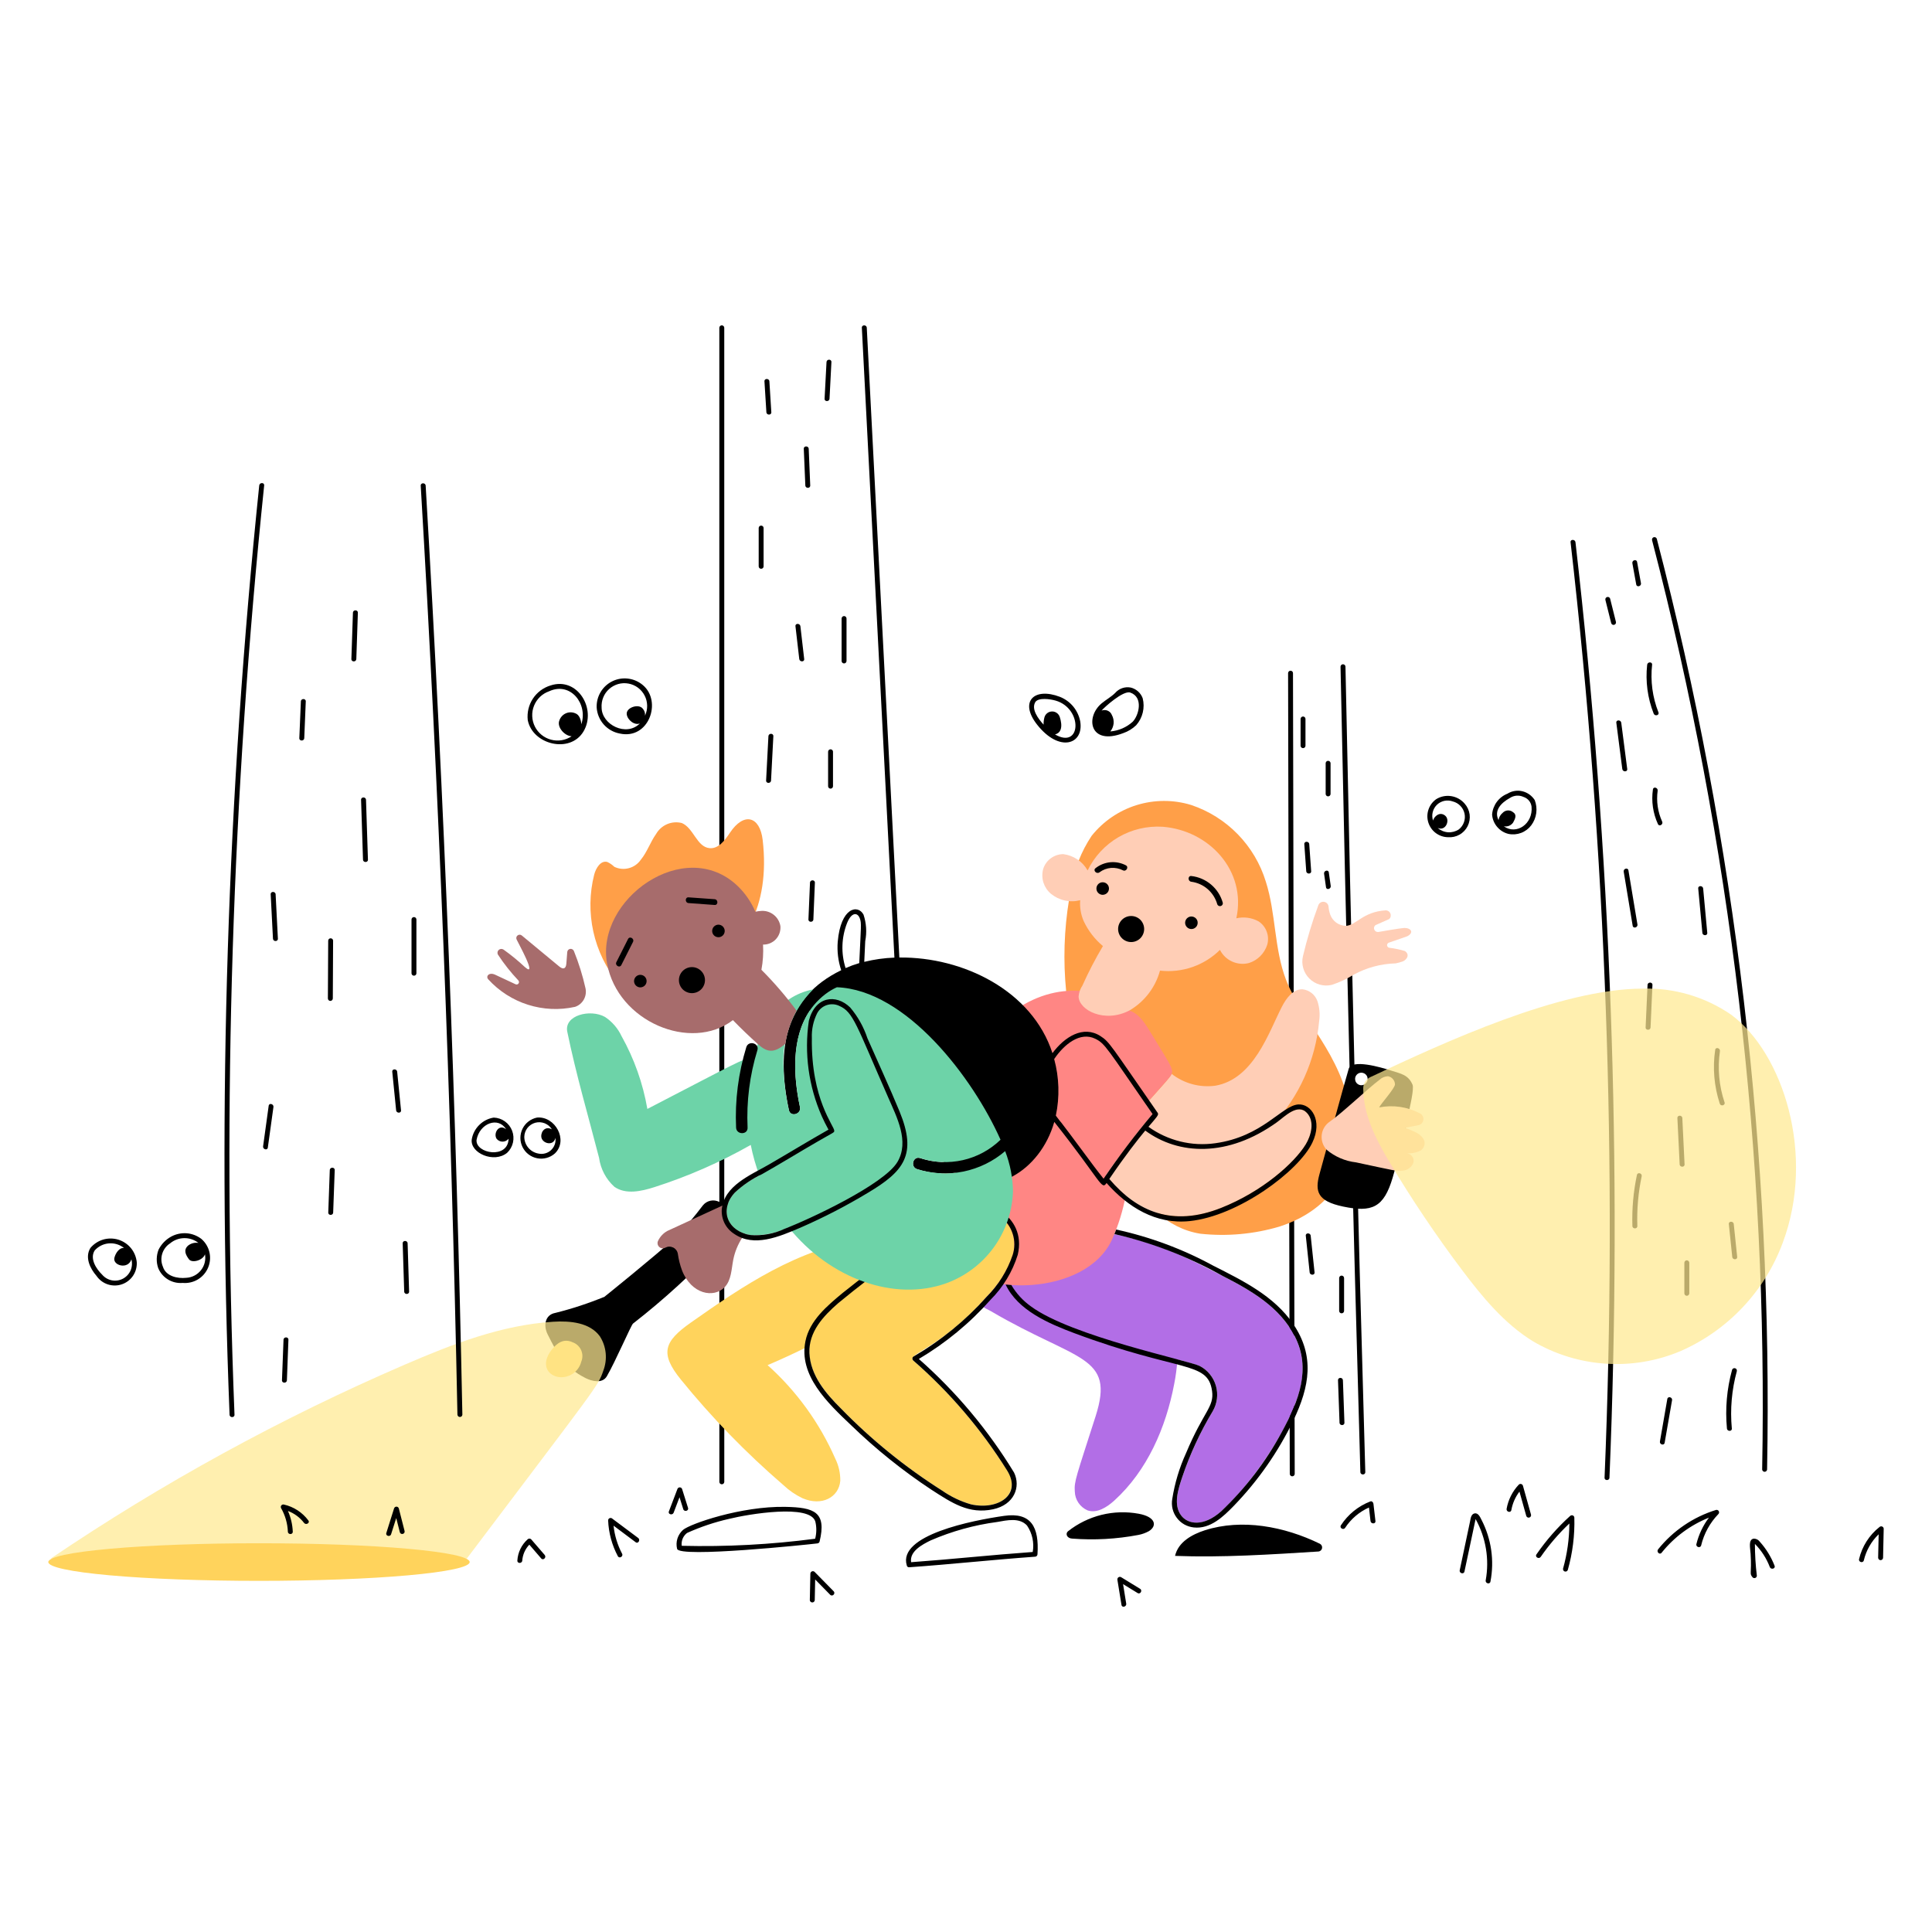 <svg width="56" height="56" viewBox="0 0 56 56" fill="none" xmlns="http://www.w3.org/2000/svg">
<path d="M37.478 19.512C37.478 19.493 37.471 19.475 37.458 19.462C37.444 19.448 37.426 19.441 37.407 19.441C37.388 19.441 37.37 19.448 37.357 19.462C37.343 19.475 37.336 19.493 37.336 19.512L37.385 42.721C37.385 42.739 37.392 42.758 37.406 42.771C37.419 42.784 37.437 42.792 37.456 42.792C37.475 42.792 37.493 42.784 37.507 42.771C37.52 42.758 37.528 42.739 37.528 42.721C37.517 38.123 37.481 20.566 37.478 19.512ZM38.999 19.325C38.999 19.306 38.991 19.288 38.978 19.275C38.964 19.261 38.946 19.254 38.927 19.254C38.908 19.254 38.89 19.261 38.877 19.275C38.863 19.288 38.856 19.306 38.856 19.325C39.015 27.107 39.207 34.889 39.431 42.669C39.434 42.761 39.576 42.761 39.574 42.669C39.351 34.934 39.159 27.185 38.999 19.325ZM37.84 21.618V20.835C37.839 20.817 37.831 20.8 37.818 20.788C37.805 20.775 37.787 20.768 37.769 20.768C37.751 20.768 37.734 20.775 37.72 20.788C37.707 20.8 37.699 20.817 37.698 20.835V21.618C37.699 21.636 37.707 21.653 37.72 21.666C37.734 21.678 37.751 21.685 37.769 21.685C37.787 21.685 37.805 21.678 37.818 21.666C37.831 21.653 37.839 21.636 37.84 21.618ZM38.567 23.016V22.12C38.566 22.102 38.558 22.085 38.545 22.072C38.532 22.06 38.514 22.053 38.496 22.053C38.478 22.053 38.46 22.06 38.447 22.072C38.434 22.085 38.426 22.102 38.425 22.12V23.016C38.426 23.034 38.434 23.051 38.447 23.064C38.46 23.076 38.478 23.083 38.496 23.083C38.514 23.083 38.532 23.076 38.545 23.064C38.558 23.051 38.566 23.034 38.567 23.016ZM38.005 25.252L37.949 24.468C37.943 24.377 37.8 24.376 37.806 24.468L37.862 25.252C37.869 25.343 38.012 25.343 38.005 25.252Z" fill="black"/>
<path d="M37.529 38.731C37.099 37.889 36.275 37.412 35.434 36.982C35.005 36.763 34.578 36.537 34.134 36.349C33.016 35.869 31.816 35.609 30.6 35.583C30.063 35.262 29.609 34.955 29.172 34.989C27.974 35.083 27.333 36.258 27.729 37.097C27.962 37.492 28.309 37.809 28.723 38.006C31.23 39.477 32.326 39.266 31.757 41.05C31.197 42.8 31.13 42.938 31.154 43.234C31.157 43.351 31.194 43.465 31.26 43.561C31.326 43.658 31.418 43.734 31.525 43.78C31.799 43.872 32.085 43.688 32.3 43.493C33.253 42.627 33.795 41.38 34.035 40.114C34.081 39.881 34.112 39.645 34.128 39.407C34.347 39.459 34.564 39.522 34.778 39.596C34.89 39.655 34.99 39.736 35.07 39.835C35.151 39.934 35.21 40.048 35.245 40.17C35.28 40.293 35.29 40.421 35.274 40.547C35.258 40.673 35.217 40.795 35.152 40.905C34.79 41.509 34.493 42.15 34.268 42.818C34.158 43.148 33.999 43.612 34.235 43.926C34.431 44.186 34.879 44.267 35.399 43.803C36.345 42.96 37.492 41.232 37.713 40.119C37.812 39.649 37.747 39.16 37.529 38.731Z" fill="#B26EE6"/>
<path d="M34.792 35.76C32.815 35.445 31.977 32.708 31.402 31.018C30.82 29.319 30.698 27.497 31.049 25.737C31.136 25.198 31.338 24.683 31.64 24.229C31.976 23.807 32.431 23.496 32.946 23.336C33.461 23.177 34.012 23.175 34.527 23.333C35.038 23.504 35.501 23.795 35.877 24.181C36.253 24.567 36.532 25.037 36.69 25.553C36.987 26.479 36.928 27.497 37.278 28.405C37.715 29.544 38.901 30.561 39.148 32.258C39.373 33.798 38.653 35.044 37.089 35.552C36.345 35.773 35.564 35.843 34.792 35.76Z" fill="#FF9F48"/>
<path d="M38.187 29.02C38.154 28.927 38.096 28.845 38.019 28.784C37.942 28.723 37.849 28.685 37.751 28.675C37.477 28.667 37.283 28.935 37.157 29.179C36.775 29.922 36.344 31.271 35.231 31.469C35.007 31.5 34.779 31.485 34.561 31.426C34.343 31.367 34.138 31.265 33.96 31.126C33.919 31.233 33.726 31.428 32.672 32.612C32.743 32.716 32.819 32.816 32.902 32.911C32.609 33.285 32.328 33.667 32.059 34.059C32.88 35.088 33.932 35.59 35.391 35.013C36.589 34.539 37.519 33.708 37.847 33.171C38.003 32.915 38.114 32.507 37.882 32.258C37.601 31.955 37.225 32.386 36.878 32.619C37.656 31.793 38.133 30.73 38.236 29.601C38.265 29.406 38.248 29.207 38.187 29.02Z" fill="#FFCEB6"/>
<path d="M33.32 29.876C33.137 29.573 32.938 29.291 32.58 29.258C31.831 28.518 30.196 28.423 28.946 29.686C27.678 30.967 27.222 33.366 27.228 35.151C27.193 35.618 27.302 36.085 27.541 36.488C28.329 37.592 31.482 37.595 32.239 35.916C32.419 35.511 32.55 35.086 32.63 34.649C32.421 34.472 32.229 34.274 32.06 34.058C32.48 33.447 32.93 32.857 33.407 32.289L33.211 32.007C33.829 31.316 33.887 31.238 33.865 31.267C34.073 31.008 34.033 31.057 33.32 29.876Z" fill="#FF8684"/>
<path d="M36.48 26.706C36.283 26.598 36.054 26.567 35.836 26.617C36.136 25.235 35.042 24.067 33.699 23.964C33.252 23.936 32.806 24.041 32.419 24.266C32.032 24.492 31.721 24.827 31.525 25.23C31.452 25.101 31.351 24.992 31.228 24.91C31.106 24.828 30.966 24.776 30.82 24.757C30.688 24.758 30.56 24.801 30.455 24.88C30.349 24.959 30.272 25.07 30.235 25.196C30.202 25.324 30.206 25.458 30.245 25.584C30.286 25.709 30.36 25.821 30.461 25.906C30.578 26.002 30.715 26.069 30.863 26.101C31.011 26.134 31.164 26.131 31.31 26.093C31.294 26.298 31.328 26.505 31.409 26.694C31.54 26.975 31.731 27.224 31.969 27.422C31.749 27.792 31.55 28.175 31.374 28.568C31.312 28.661 31.274 28.768 31.264 28.88C31.264 29.276 32.02 29.673 32.75 29.282C33.179 29.027 33.492 28.615 33.623 28.134C33.939 28.17 34.259 28.135 34.56 28.031C34.861 27.927 35.135 27.757 35.361 27.533C35.437 27.683 35.561 27.802 35.714 27.871C35.867 27.94 36.039 27.956 36.201 27.914C36.325 27.875 36.438 27.806 36.53 27.714C36.622 27.622 36.691 27.51 36.731 27.386C36.767 27.261 36.762 27.127 36.717 27.005C36.672 26.882 36.589 26.777 36.48 26.706Z" fill="#FFCEB6"/>
<path d="M32.409 26.928C32.409 27.028 32.449 27.124 32.52 27.195C32.591 27.266 32.687 27.306 32.787 27.306C32.887 27.306 32.983 27.266 33.054 27.195C33.124 27.124 33.164 27.028 33.164 26.928C33.164 26.828 33.124 26.732 33.054 26.661C32.983 26.59 32.887 26.551 32.787 26.551C32.687 26.551 32.591 26.59 32.52 26.661C32.449 26.732 32.409 26.828 32.409 26.928Z" fill="black"/>
<path d="M32.633 25.081C32.494 25.009 32.337 24.978 32.181 24.993C32.025 25.008 31.877 25.068 31.754 25.165C31.67 25.231 31.788 25.348 31.871 25.283C31.968 25.211 32.082 25.167 32.202 25.157C32.322 25.148 32.443 25.172 32.55 25.227C32.644 25.274 32.728 25.131 32.633 25.081ZM31.962 25.573C31.926 25.573 31.891 25.583 31.861 25.603C31.831 25.623 31.808 25.652 31.794 25.685C31.781 25.718 31.777 25.755 31.784 25.79C31.791 25.825 31.808 25.858 31.834 25.883C31.859 25.908 31.892 25.926 31.927 25.933C31.962 25.94 31.999 25.936 32.032 25.922C32.065 25.909 32.093 25.885 32.114 25.855C32.133 25.826 32.144 25.79 32.144 25.754C32.144 25.706 32.125 25.66 32.091 25.626C32.057 25.592 32.011 25.573 31.962 25.573ZM34.534 26.565C34.498 26.565 34.462 26.576 34.433 26.596C34.403 26.616 34.379 26.644 34.366 26.677C34.352 26.71 34.348 26.747 34.355 26.782C34.362 26.817 34.38 26.85 34.405 26.875C34.431 26.901 34.463 26.918 34.498 26.925C34.534 26.932 34.57 26.928 34.603 26.915C34.636 26.901 34.665 26.877 34.685 26.848C34.705 26.817 34.715 26.782 34.715 26.746C34.715 26.723 34.711 26.699 34.702 26.677C34.692 26.655 34.679 26.635 34.662 26.618C34.645 26.601 34.625 26.588 34.603 26.579C34.581 26.57 34.557 26.565 34.534 26.565ZM35.444 26.17C35.387 25.964 35.269 25.78 35.107 25.642C34.944 25.503 34.744 25.416 34.532 25.392C34.425 25.38 34.426 25.546 34.532 25.558C34.708 25.582 34.873 25.656 35.007 25.773C35.14 25.89 35.237 26.043 35.284 26.214C35.292 26.233 35.306 26.248 35.325 26.257C35.343 26.266 35.364 26.268 35.383 26.262C35.403 26.257 35.42 26.244 35.431 26.228C35.442 26.211 35.447 26.19 35.444 26.17ZM37.486 38.379C36.932 37.565 36.027 37.122 35.175 36.691C34.29 36.208 33.34 35.853 32.354 35.639C32.337 35.683 32.32 35.727 32.302 35.77C33.398 36.023 34.453 36.431 35.434 36.981C36.273 37.41 37.098 37.888 37.529 38.731C38.009 39.67 37.656 40.589 37.154 41.507C36.696 42.361 36.103 43.136 35.399 43.803C34.883 44.264 34.43 44.186 34.235 43.925C33.999 43.611 34.157 43.147 34.267 42.817C34.492 42.149 34.789 41.508 35.152 40.904C35.216 40.794 35.257 40.672 35.273 40.546C35.289 40.42 35.279 40.292 35.244 40.169C35.209 40.047 35.15 39.933 35.069 39.834C34.989 39.735 34.89 39.654 34.777 39.595C34.464 39.436 31.061 38.736 29.883 37.867C29.652 37.703 29.458 37.492 29.315 37.248C29.259 37.244 29.203 37.239 29.149 37.233C29.499 37.98 30.4 38.365 31.139 38.642C34.205 39.787 35.008 39.437 35.132 40.317C35.198 40.786 34.891 40.895 34.376 42.124C34.184 42.545 34.051 42.99 33.979 43.446C33.962 43.542 33.965 43.64 33.987 43.735C34.01 43.83 34.052 43.919 34.111 43.996C34.169 44.074 34.243 44.139 34.328 44.187C34.413 44.234 34.507 44.264 34.604 44.274C35.08 44.325 35.458 43.961 35.762 43.648C36.464 42.922 37.046 42.088 37.486 41.178C37.964 40.186 38.111 39.298 37.486 38.379ZM38.379 25.325L38.435 25.717C38.448 25.808 38.585 25.769 38.572 25.679L38.516 25.287C38.503 25.197 38.366 25.235 38.379 25.325ZM37.849 35.818L37.961 36.88C37.97 36.97 38.113 36.971 38.103 36.88L37.991 35.818C37.982 35.728 37.839 35.728 37.849 35.818ZM38.959 37.996V37.046C38.959 37.027 38.951 37.009 38.938 36.995C38.924 36.982 38.906 36.974 38.887 36.974C38.868 36.974 38.85 36.982 38.837 36.995C38.823 37.009 38.816 37.027 38.816 37.046V37.996C38.816 38.015 38.823 38.033 38.837 38.047C38.85 38.06 38.868 38.067 38.887 38.067C38.906 38.067 38.924 38.06 38.938 38.047C38.951 38.033 38.959 38.015 38.959 37.996ZM38.783 40.008L38.827 41.238C38.83 41.329 38.972 41.33 38.969 41.238L38.925 40.008C38.922 39.916 38.78 39.916 38.783 40.008ZM38.258 44.747C37.221 44.24 35.992 44.015 34.926 44.355C34.552 44.475 34.15 44.696 34.06 45.098C35.404 45.151 36.858 45.057 38.22 44.971C38.245 44.968 38.268 44.956 38.286 44.939C38.305 44.921 38.317 44.898 38.321 44.873C38.325 44.849 38.322 44.823 38.31 44.8C38.299 44.778 38.281 44.759 38.258 44.747ZM33.003 43.876C32.646 43.811 32.279 43.822 31.927 43.909C31.574 43.997 31.245 44.158 30.959 44.383C30.866 44.464 30.935 44.591 31.077 44.597C31.719 44.647 32.364 44.611 32.996 44.491C33.103 44.471 33.205 44.434 33.3 44.382C33.54 44.235 33.512 43.969 33.003 43.876Z" fill="black"/>
<path d="M37.765 27.722C37.884 27.219 38.033 26.723 38.213 26.238C38.225 26.206 38.247 26.178 38.276 26.161C38.306 26.143 38.341 26.135 38.375 26.14C38.409 26.144 38.441 26.16 38.465 26.184C38.489 26.209 38.504 26.241 38.508 26.275C38.514 26.356 38.531 26.436 38.558 26.513C38.592 26.605 38.652 26.684 38.731 26.742C38.81 26.799 38.904 26.832 39.001 26.837C39.314 26.825 39.491 26.431 40.161 26.387C40.191 26.386 40.22 26.394 40.245 26.41C40.27 26.426 40.289 26.449 40.301 26.476C40.312 26.503 40.315 26.534 40.309 26.563C40.304 26.592 40.289 26.618 40.268 26.639L39.868 26.816C39.849 26.831 39.835 26.852 39.829 26.876C39.823 26.899 39.825 26.924 39.835 26.947C39.844 26.969 39.861 26.988 39.882 27C39.903 27.012 39.928 27.017 39.952 27.014C40.141 26.98 40.532 26.915 40.665 26.901C40.886 26.876 41.007 27.025 40.791 27.138L40.247 27.327C40.231 27.335 40.219 27.348 40.212 27.364C40.205 27.379 40.203 27.397 40.207 27.414C40.211 27.43 40.221 27.445 40.234 27.456C40.247 27.467 40.264 27.473 40.281 27.473C40.431 27.492 40.579 27.523 40.724 27.567C40.899 27.694 40.729 27.847 40.66 27.866C40.593 27.891 40.524 27.911 40.454 27.924C40.03 27.935 39.614 28.046 39.242 28.249C39.041 28.374 38.827 28.474 38.602 28.547C38.488 28.574 38.369 28.572 38.255 28.54C38.142 28.509 38.039 28.449 37.955 28.366C37.872 28.284 37.81 28.181 37.777 28.069C37.743 27.956 37.739 27.837 37.765 27.722Z" fill="#FFCEB6"/>
<path d="M33.046 46.052L32.494 45.714C32.482 45.708 32.468 45.705 32.454 45.706C32.44 45.707 32.427 45.712 32.416 45.721C32.404 45.729 32.396 45.741 32.392 45.754C32.387 45.767 32.386 45.781 32.389 45.795L32.507 46.52C32.521 46.611 32.659 46.572 32.644 46.482L32.553 45.917L32.974 46.175C33.053 46.223 33.124 46.1 33.046 46.052ZM42.941 44.05C42.901 43.973 42.846 43.84 42.735 43.868C42.634 43.894 42.626 44.027 42.608 44.11L42.311 45.514C42.292 45.603 42.429 45.642 42.448 45.552C42.454 45.524 42.762 44.068 42.771 44.031C43.071 44.571 43.174 45.199 43.064 45.806C43.047 45.896 43.184 45.934 43.201 45.844C43.319 45.234 43.227 44.602 42.941 44.05ZM45.512 43.94C45.144 44.272 44.816 44.647 44.535 45.055C44.483 45.131 44.606 45.202 44.658 45.127C44.901 44.776 45.179 44.452 45.489 44.159C45.487 44.601 45.426 45.041 45.306 45.467C45.303 45.485 45.306 45.503 45.315 45.519C45.325 45.535 45.34 45.546 45.357 45.551C45.375 45.556 45.394 45.553 45.41 45.545C45.426 45.536 45.438 45.522 45.444 45.505C45.583 45.012 45.647 44.502 45.633 43.991C45.633 43.977 45.629 43.963 45.621 43.952C45.613 43.94 45.602 43.931 45.589 43.926C45.576 43.921 45.562 43.919 45.548 43.922C45.535 43.924 45.522 43.931 45.512 43.94ZM49.741 43.766C49.08 43.97 48.494 44.368 48.061 44.908C48.005 44.978 48.104 45.08 48.162 45.008C48.523 44.556 48.996 44.205 49.534 43.99C49.362 44.218 49.239 44.479 49.171 44.756C49.15 44.845 49.287 44.883 49.309 44.794C49.391 44.452 49.564 44.138 49.809 43.885C49.82 43.874 49.827 43.86 49.828 43.844C49.83 43.829 49.827 43.814 49.819 43.8C49.812 43.787 49.8 43.776 49.786 43.77C49.772 43.764 49.756 43.763 49.741 43.766ZM51.011 44.69C50.99 44.661 50.963 44.637 50.93 44.621C50.898 44.605 50.862 44.597 50.826 44.599C50.672 44.63 50.731 44.867 50.742 45.038C50.779 45.636 50.696 45.598 50.802 45.722C50.812 45.732 50.825 45.739 50.838 45.741C50.852 45.743 50.866 45.742 50.879 45.737C50.892 45.731 50.903 45.722 50.911 45.711C50.919 45.7 50.923 45.686 50.923 45.672C50.886 45.366 50.867 45.059 50.867 44.751C51.056 44.942 51.203 45.171 51.299 45.422C51.333 45.507 51.471 45.47 51.437 45.384C51.338 45.129 51.194 44.894 51.011 44.69ZM39.719 43.52C39.37 43.655 39.071 43.897 38.867 44.212C38.817 44.289 38.941 44.361 38.99 44.284C39.16 44.026 39.399 43.822 39.68 43.696L39.725 44.088C39.736 44.178 39.879 44.179 39.868 44.088L39.81 43.589C39.805 43.548 39.767 43.501 39.719 43.52ZM44.143 43.064C44.139 43.052 44.133 43.041 44.124 43.033C44.115 43.024 44.104 43.018 44.092 43.015C44.08 43.011 44.067 43.011 44.055 43.015C44.043 43.018 44.032 43.024 44.023 43.033C43.84 43.226 43.717 43.47 43.67 43.733C43.654 43.823 43.791 43.861 43.807 43.771C43.842 43.576 43.922 43.392 44.042 43.235L44.24 43.941C44.246 43.958 44.258 43.973 44.274 43.981C44.29 43.99 44.309 43.992 44.327 43.987C44.345 43.982 44.36 43.971 44.369 43.955C44.379 43.939 44.382 43.92 44.377 43.902L44.143 43.064ZM45.666 15.717C45.656 15.627 45.513 15.626 45.524 15.717C46.556 24.716 46.886 33.781 46.509 42.831C46.505 42.923 46.649 42.923 46.651 42.831C47.028 33.781 46.699 24.716 45.666 15.717ZM48.023 15.617C48.017 15.6 48.005 15.586 47.989 15.577C47.973 15.569 47.954 15.567 47.936 15.571C47.919 15.576 47.904 15.587 47.894 15.603C47.885 15.618 47.882 15.637 47.885 15.655C50.176 24.446 51.25 33.51 51.077 42.594C51.078 42.612 51.086 42.629 51.1 42.641C51.113 42.654 51.13 42.661 51.148 42.661C51.167 42.661 51.184 42.654 51.197 42.641C51.211 42.629 51.219 42.612 51.22 42.594C51.39 33.498 50.315 24.421 48.023 15.617ZM47.755 28.549L47.699 29.779C47.695 29.871 47.839 29.871 47.842 29.779C47.861 29.369 47.879 28.959 47.897 28.549C47.902 28.458 47.759 28.458 47.755 28.549Z" fill="black"/>
<path d="M49.853 30.468C49.866 30.379 49.729 30.34 49.716 30.43C49.638 30.954 49.684 31.488 49.849 31.991C49.877 32.077 50.016 32.04 49.987 31.953C49.827 31.475 49.781 30.967 49.853 30.468ZM48.763 32.408C48.759 32.317 48.616 32.316 48.62 32.408C48.643 32.856 48.664 33.303 48.686 33.749C48.69 33.84 48.833 33.841 48.828 33.749C48.807 33.302 48.785 32.855 48.763 32.408ZM47.447 34.057C47.344 34.543 47.3 35.04 47.316 35.537C47.319 35.628 47.462 35.628 47.459 35.537C47.443 35.053 47.485 34.569 47.585 34.095C47.603 34.005 47.466 33.967 47.447 34.057ZM48.822 36.599V37.492C48.823 37.51 48.831 37.527 48.844 37.54C48.858 37.552 48.875 37.559 48.893 37.559C48.911 37.559 48.929 37.552 48.942 37.54C48.955 37.527 48.963 37.51 48.965 37.492V36.598C48.963 36.58 48.955 36.563 48.942 36.55C48.928 36.538 48.911 36.531 48.893 36.531C48.875 36.531 48.857 36.538 48.844 36.551C48.831 36.563 48.823 36.581 48.822 36.599ZM50.111 35.48L50.21 36.432C50.219 36.523 50.362 36.524 50.353 36.432L50.254 35.48C50.245 35.39 50.102 35.389 50.111 35.48ZM41.631 23.163C41.526 23.237 41.447 23.342 41.406 23.463C41.364 23.584 41.362 23.716 41.4 23.838C41.438 23.96 41.513 24.068 41.615 24.145C41.718 24.222 41.842 24.265 41.97 24.267C42.086 24.276 42.203 24.251 42.305 24.193C42.407 24.136 42.489 24.049 42.541 23.945C42.593 23.84 42.613 23.722 42.598 23.607C42.582 23.491 42.532 23.382 42.455 23.295C42.356 23.178 42.218 23.101 42.067 23.077C41.916 23.052 41.761 23.083 41.631 23.163ZM42.285 24.041C42.192 24.102 42.082 24.131 41.972 24.124C41.861 24.116 41.756 24.072 41.673 23.999C41.908 24.099 42.039 23.77 41.891 23.644C41.733 23.511 41.566 23.666 41.538 23.784C41.511 23.706 41.508 23.621 41.528 23.54C41.548 23.46 41.59 23.386 41.649 23.328C41.709 23.27 41.784 23.231 41.865 23.213C41.946 23.196 42.031 23.202 42.109 23.23C42.193 23.251 42.269 23.295 42.329 23.357C42.39 23.419 42.431 23.496 42.45 23.581C42.468 23.665 42.462 23.753 42.433 23.834C42.404 23.916 42.353 23.987 42.285 24.041ZM44.135 22.937C44.06 22.917 43.983 22.914 43.907 22.926C43.831 22.938 43.758 22.965 43.693 23.006C43.57 23.055 43.462 23.138 43.384 23.245C43.306 23.352 43.259 23.479 43.249 23.611C43.259 23.743 43.31 23.868 43.396 23.968C43.481 24.069 43.596 24.14 43.723 24.171C43.846 24.197 43.974 24.186 44.091 24.142C44.209 24.097 44.311 24.02 44.386 23.919C44.462 23.816 44.512 23.695 44.529 23.568C44.546 23.441 44.531 23.311 44.485 23.191C44.404 23.065 44.279 22.974 44.135 22.937ZM43.588 23.95C43.639 23.96 43.691 23.956 43.739 23.937C43.787 23.918 43.828 23.885 43.858 23.843C43.924 23.724 43.971 23.614 43.856 23.541C43.812 23.505 43.757 23.487 43.7 23.491C43.644 23.495 43.592 23.521 43.554 23.562C43.49 23.615 43.448 23.689 43.436 23.771C43.299 23.497 43.5 23.276 43.765 23.13C43.823 23.091 43.889 23.069 43.958 23.063C44.027 23.058 44.096 23.07 44.159 23.099C44.221 23.119 44.276 23.156 44.318 23.206C44.359 23.256 44.385 23.317 44.393 23.382C44.438 23.881 43.956 24.212 43.588 23.95ZM48.179 23.815C48.051 23.535 48.006 23.224 48.048 22.919C48.061 22.829 47.923 22.79 47.911 22.881C47.861 23.223 47.912 23.572 48.056 23.886C48.094 23.97 48.216 23.898 48.179 23.815ZM49.224 25.754L49.344 27.039C49.352 27.129 49.495 27.13 49.486 27.039C49.446 26.609 49.407 26.181 49.367 25.754C49.357 25.663 49.214 25.662 49.224 25.754ZM47.462 26.796L47.201 25.228C47.186 25.138 47.049 25.176 47.064 25.266L47.324 26.834C47.339 26.924 47.477 26.886 47.462 26.796ZM50.205 39.706C50.053 40.258 50.003 40.834 50.056 41.406C50.064 41.496 50.207 41.497 50.198 41.406C50.146 40.847 50.195 40.284 50.343 39.744C50.347 39.726 50.344 39.707 50.335 39.691C50.325 39.675 50.31 39.664 50.292 39.659C50.275 39.654 50.256 39.656 50.239 39.665C50.223 39.673 50.211 39.688 50.205 39.706ZM48.328 40.55L48.114 41.782C48.098 41.871 48.236 41.91 48.251 41.819L48.465 40.587C48.482 40.498 48.345 40.46 48.328 40.55ZM40.941 31.435C40.816 31.153 40.613 31.124 40.319 31.03C40.026 30.936 39.178 30.686 39.092 30.983C38.894 31.666 38.53 33.009 38.249 34.022C38.106 34.536 38.185 34.815 38.928 34.972C39.768 35.149 40.111 35.006 40.369 34.128C40.543 33.536 40.691 32.938 40.814 32.333C40.858 32.116 40.997 31.561 40.941 31.435ZM39.46 31.456C39.424 31.456 39.389 31.445 39.359 31.425C39.329 31.405 39.306 31.377 39.292 31.344C39.278 31.311 39.274 31.274 39.281 31.239C39.288 31.204 39.306 31.171 39.331 31.146C39.356 31.12 39.389 31.103 39.424 31.096C39.459 31.089 39.496 31.093 39.529 31.107C39.562 31.12 39.591 31.144 39.611 31.173C39.631 31.203 39.641 31.238 39.641 31.274C39.641 31.298 39.637 31.322 39.628 31.344C39.618 31.366 39.605 31.386 39.588 31.403C39.571 31.42 39.551 31.433 39.529 31.442C39.507 31.451 39.483 31.456 39.46 31.456Z" fill="black"/>
<path d="M38.549 32.508C38.897 32.267 39.658 31.543 39.986 31.298C40.053 31.235 40.14 31.199 40.231 31.195C40.286 31.204 40.336 31.233 40.373 31.275C40.41 31.317 40.432 31.371 40.434 31.427C40.443 31.536 40.02 31.997 39.976 32.099C40.378 32.02 40.795 32.081 41.157 32.271C41.192 32.288 41.22 32.316 41.238 32.35C41.256 32.385 41.263 32.424 41.257 32.462C41.251 32.501 41.233 32.536 41.206 32.564C41.179 32.591 41.144 32.609 41.106 32.616L40.728 32.689C41.006 32.806 41.188 32.855 41.283 33.062C41.3 33.12 41.296 33.183 41.271 33.239C41.246 33.295 41.202 33.34 41.146 33.365C41.03 33.415 40.905 33.437 40.779 33.43C40.811 33.433 40.842 33.443 40.869 33.46C40.897 33.477 40.92 33.499 40.938 33.526C40.956 33.553 40.968 33.583 40.973 33.615C40.977 33.647 40.975 33.679 40.966 33.71C40.94 33.771 40.898 33.824 40.844 33.863C40.791 33.902 40.728 33.926 40.661 33.932C40.492 33.957 40.404 33.926 39.305 33.692C38.991 33.656 38.695 33.529 38.453 33.326C38.4 33.269 38.359 33.2 38.335 33.126C38.31 33.052 38.302 32.973 38.311 32.895C38.32 32.817 38.346 32.742 38.387 32.675C38.428 32.608 38.483 32.551 38.549 32.508Z" fill="#FFCEB6"/>
<path opacity="0.73" d="M39.514 31.54C39.515 31.474 39.534 31.408 39.57 31.352C39.606 31.296 39.657 31.251 39.717 31.222C41.873 30.206 45.215 28.662 47.608 28.656C48.523 28.628 49.422 28.892 50.176 29.41C51.688 30.525 52.629 33.479 51.673 36.023C51.415 36.72 51.019 37.358 50.508 37.898C49.998 38.438 49.384 38.869 48.703 39.166C48.017 39.454 47.273 39.577 46.532 39.526C45.79 39.476 45.07 39.253 44.429 38.875C43.599 38.363 42.964 37.591 42.377 36.811C41.622 35.808 40.921 34.765 40.277 33.687C39.88 33.023 39.511 32.298 39.514 31.54Z" fill="#FEE992"/>
<path d="M27.369 33.684C27.131 33.681 26.895 33.642 26.669 33.567C26.465 33.502 26.377 33.823 26.58 33.888C26.939 34.003 27.317 34.039 27.691 33.996C28.704 34.793 30.15 33.962 30.559 32.519C31.94 34.267 31.927 34.508 32.074 34.29C32.693 34.988 33.499 35.496 34.482 35.394C35.889 35.249 37.638 33.955 38.038 33.122C38.349 32.478 38.004 31.987 37.629 32.013C37.153 32.047 36.597 32.947 35.226 33.137C34.543 33.234 33.849 33.063 33.289 32.661C33.522 32.386 33.597 32.315 33.558 32.259C32.193 30.295 32.164 30.202 31.897 30.031C31.398 29.71 30.858 30.052 30.506 30.526C29.918 28.713 27.914 27.733 26.068 27.754L25.124 9.5C25.119 9.408 24.976 9.408 24.981 9.5L25.925 27.757C25.63 27.768 25.337 27.809 25.051 27.88L25.079 27.28C25.129 27.024 25.112 26.76 25.03 26.512C24.869 26.208 24.37 26.294 24.282 27.296C24.26 27.575 24.294 27.857 24.383 28.122C22.753 28.914 22.49 30.407 22.867 32.179C22.912 32.388 23.231 32.3 23.188 32.091C22.992 31.178 22.939 30.084 23.473 29.296C25.652 31.057 27.082 33.35 27.369 33.684ZM24.906 27.916C24.771 27.956 24.639 28.004 24.51 28.06C24.374 27.634 24.389 27.174 24.552 26.757C24.681 26.432 24.86 26.438 24.925 26.627C24.973 26.768 24.957 26.819 24.906 27.916ZM31.988 34.165C31.892 34.046 31.799 33.925 31.707 33.803C30.337 31.955 30.922 32.767 30.604 32.337C30.718 31.795 30.702 31.233 30.556 30.698C30.841 30.273 31.308 29.892 31.749 30.11C32.035 30.25 32.081 30.377 33.407 32.291C32.902 32.891 32.428 33.517 31.988 34.165ZM37.848 33.171C37.52 33.708 36.595 34.537 35.392 35.013C33.989 35.568 32.961 35.123 32.154 34.173C32.63 33.473 32.97 33.043 33.196 32.77C34.157 33.482 35.588 33.554 37.014 32.527C37.235 32.367 37.613 31.967 37.883 32.258C38.115 32.508 38.004 32.915 37.848 33.171ZM20.993 34.944V9.497C20.992 9.479 20.984 9.462 20.97 9.45C20.957 9.437 20.94 9.43 20.922 9.43C20.903 9.43 20.886 9.437 20.873 9.45C20.859 9.462 20.851 9.479 20.85 9.497V34.839C20.772 34.798 20.681 34.785 20.594 34.803C20.508 34.821 20.43 34.869 20.374 34.938C20.136 35.253 19.881 35.556 19.61 35.843C18.935 36.452 17.521 37.587 17.521 37.587C17.058 37.778 16.58 37.935 16.093 38.056C15.803 38.109 15.742 38.416 15.875 38.679C16.155 39.236 16.353 39.631 16.974 39.945C17.149 40.034 17.459 40.115 17.59 39.891C17.842 39.458 18.293 38.408 18.348 38.365C19.242 37.669 20.079 36.904 20.851 36.075V42.956C20.852 42.974 20.86 42.991 20.873 43.004C20.887 43.016 20.904 43.023 20.922 43.023C20.941 43.023 20.958 43.016 20.971 43.004C20.984 42.991 20.992 42.974 20.994 42.956C20.994 35.38 20.983 35.933 21.019 35.894C21.116 35.801 21.19 35.688 21.236 35.563C21.259 35.447 21.248 35.328 21.205 35.218C21.162 35.108 21.088 35.013 20.993 34.944ZM15.962 19.867C15.751 19.93 15.569 20.065 15.447 20.249C15.326 20.433 15.273 20.653 15.297 20.872C15.434 21.583 16.521 21.852 16.911 21.205C17.301 20.557 16.744 19.612 15.962 19.867ZM16.85 20.993C16.843 20.863 16.79 20.713 16.674 20.675C16.631 20.656 16.583 20.647 16.536 20.647C16.488 20.648 16.441 20.658 16.398 20.678C16.354 20.698 16.315 20.726 16.284 20.762C16.252 20.797 16.228 20.839 16.213 20.884C16.136 21.072 16.363 21.332 16.569 21.341C16.482 21.399 16.384 21.438 16.281 21.455C16.178 21.472 16.073 21.467 15.972 21.44C15.871 21.413 15.778 21.366 15.697 21.3C15.616 21.234 15.55 21.152 15.503 21.058C15.457 20.965 15.431 20.863 15.427 20.759C15.422 20.655 15.441 20.551 15.48 20.454C15.519 20.358 15.578 20.27 15.653 20.198C15.729 20.126 15.819 20.071 15.917 20.037C16.535 19.751 17.047 20.402 16.85 20.993Z" fill="black"/>
<path d="M17.295 20.512C17.308 20.693 17.38 20.864 17.5 21C17.62 21.135 17.782 21.227 17.96 21.261C18.807 21.451 19.195 20.331 18.636 19.86C18.516 19.757 18.369 19.691 18.211 19.671C18.054 19.65 17.894 19.676 17.752 19.745C17.609 19.814 17.49 19.924 17.409 20.06C17.328 20.196 17.288 20.353 17.295 20.512ZM18.695 20.745C18.7 20.708 18.697 20.671 18.686 20.636C18.674 20.601 18.656 20.568 18.631 20.541C18.514 20.387 18.147 20.507 18.166 20.699C18.183 20.867 18.393 21.035 18.548 20.968C18.156 21.366 17.442 21.007 17.438 20.512C17.431 20.411 17.447 20.31 17.485 20.216C17.522 20.122 17.581 20.039 17.657 19.971C17.732 19.904 17.822 19.855 17.919 19.827C18.016 19.8 18.118 19.795 18.218 19.814C18.317 19.832 18.411 19.873 18.492 19.933C18.573 19.994 18.639 20.072 18.685 20.162C18.732 20.252 18.756 20.351 18.758 20.452C18.76 20.553 18.738 20.653 18.695 20.745ZM30.724 20.199C29.976 19.911 29.535 20.335 30.06 21.003C30.704 21.823 31.422 21.579 31.311 20.91C31.281 20.752 31.211 20.604 31.109 20.479C31.006 20.355 30.874 20.259 30.724 20.199ZM30.579 21.287C30.915 21.21 30.679 20.686 30.71 20.762C30.691 20.718 30.659 20.681 30.618 20.656C30.577 20.631 30.529 20.619 30.482 20.623C30.434 20.626 30.388 20.644 30.351 20.674C30.314 20.704 30.287 20.745 30.274 20.791C30.255 20.861 30.247 20.933 30.249 21.004C30.087 20.825 29.885 20.553 30.011 20.347C30.105 20.214 30.437 20.261 30.597 20.307C31.392 20.536 31.344 21.732 30.579 21.287ZM32.775 19.929C32.692 19.913 32.606 19.919 32.526 19.947C32.447 19.975 32.376 20.024 32.321 20.088C32.204 20.203 32.059 20.281 31.934 20.385C31.448 20.788 31.583 21.623 32.558 21.25C32.697 21.202 32.825 21.124 32.932 21.022C33.025 20.916 33.091 20.79 33.124 20.653C33.157 20.517 33.156 20.374 33.121 20.238C33.093 20.162 33.047 20.094 32.986 20.04C32.926 19.987 32.854 19.948 32.775 19.929ZM32.831 20.921C32.652 21.083 32.424 21.181 32.184 21.201C32.237 21.135 32.27 21.054 32.279 20.969C32.286 20.885 32.269 20.799 32.228 20.725C32.217 20.697 32.201 20.671 32.18 20.649C32.159 20.628 32.133 20.611 32.106 20.599C32.078 20.587 32.048 20.581 32.018 20.581C31.988 20.58 31.958 20.586 31.93 20.597C32.005 20.504 32.557 20.006 32.76 20.074C33.148 20.206 33.013 20.734 32.831 20.921ZM22.273 21.339C22.251 21.768 22.229 22.196 22.206 22.624C22.202 22.715 22.345 22.715 22.349 22.624L22.416 21.339C22.42 21.247 22.278 21.247 22.273 21.339ZM23.478 25.586L23.433 26.65C23.43 26.741 23.573 26.741 23.576 26.65L23.62 25.586C23.624 25.494 23.481 25.494 23.478 25.586ZM24.003 21.786V22.792C24.004 22.81 24.012 22.827 24.025 22.84C24.038 22.852 24.056 22.859 24.074 22.859C24.092 22.859 24.11 22.852 24.123 22.84C24.136 22.827 24.144 22.81 24.145 22.792V21.786C24.144 21.768 24.136 21.751 24.123 21.738C24.11 21.726 24.092 21.719 24.074 21.719C24.056 21.719 24.038 21.726 24.025 21.738C24.012 21.751 24.004 21.768 24.003 21.786ZM24.394 17.929V19.159C24.394 19.177 24.402 19.196 24.415 19.209C24.428 19.222 24.447 19.23 24.465 19.23C24.484 19.23 24.503 19.222 24.516 19.209C24.529 19.196 24.537 19.177 24.537 19.159V17.929C24.537 17.91 24.529 17.892 24.516 17.878C24.503 17.865 24.484 17.857 24.465 17.857C24.447 17.857 24.428 17.865 24.415 17.878C24.402 17.892 24.394 17.91 24.394 17.929ZM23.057 18.152C23.094 18.469 23.131 18.786 23.167 19.102C23.178 19.192 23.321 19.193 23.31 19.102L23.2 18.152C23.189 18.062 23.046 18.06 23.057 18.152ZM21.991 15.302V16.42C21.992 16.438 22 16.455 22.013 16.467C22.026 16.48 22.044 16.486 22.062 16.486C22.08 16.486 22.098 16.48 22.111 16.467C22.124 16.455 22.132 16.438 22.133 16.42V15.302C22.132 15.283 22.124 15.266 22.111 15.254C22.098 15.242 22.08 15.235 22.062 15.235C22.044 15.235 22.026 15.242 22.013 15.254C22 15.266 21.992 15.283 21.991 15.302ZM23.485 14.071L23.441 13.009C23.437 12.917 23.294 12.917 23.298 13.009L23.343 14.071C23.347 14.163 23.489 14.163 23.485 14.071ZM24.044 11.557L24.099 10.495C24.104 10.403 23.962 10.403 23.957 10.495L23.901 11.557C23.896 11.648 24.038 11.648 24.044 11.557ZM22.357 11.948L22.301 11.053C22.295 10.962 22.152 10.962 22.158 11.053L22.214 11.948C22.22 12.04 22.363 12.04 22.357 11.948Z" fill="black"/>
<path d="M16.971 28.646C16.889 28.277 16.776 27.916 16.635 27.566C16.626 27.545 16.611 27.527 16.591 27.516C16.572 27.505 16.549 27.501 16.526 27.504C16.504 27.508 16.484 27.519 16.468 27.535C16.453 27.552 16.444 27.573 16.442 27.596L16.416 27.931C16.404 28.084 16.324 28.108 16.21 28.014L15.124 27.115C15.107 27.101 15.085 27.093 15.063 27.093C15.041 27.093 15.019 27.1 15.002 27.114C14.984 27.128 14.972 27.147 14.967 27.169C14.963 27.191 14.965 27.213 14.975 27.233C14.99 27.278 15.607 28.378 15.212 28.029C15.018 27.847 14.812 27.679 14.596 27.525C14.574 27.51 14.548 27.503 14.522 27.505C14.496 27.508 14.472 27.519 14.454 27.537C14.435 27.555 14.423 27.579 14.421 27.605C14.418 27.631 14.424 27.657 14.439 27.679C14.612 27.942 14.808 28.189 15.024 28.417C15.035 28.429 15.042 28.445 15.043 28.461C15.045 28.478 15.04 28.494 15.03 28.507C15.021 28.521 15.007 28.53 14.991 28.534C14.975 28.538 14.958 28.537 14.943 28.529L14.353 28.253C14.173 28.169 14.073 28.301 14.152 28.386C14.464 28.728 14.861 28.983 15.303 29.123C15.745 29.263 16.215 29.285 16.668 29.184C16.776 29.148 16.866 29.073 16.922 28.973C16.978 28.874 16.995 28.757 16.971 28.646Z" fill="#A76C6C"/>
<path d="M17.917 28.493C17.565 28.06 17.319 27.55 17.198 27.004C17.078 26.459 17.086 25.892 17.223 25.351C17.273 25.16 17.414 24.931 17.604 24.985C17.679 25.02 17.747 25.067 17.807 25.125C17.938 25.188 18.088 25.202 18.228 25.164C18.369 25.127 18.492 25.04 18.574 24.92C18.759 24.696 18.85 24.407 19.019 24.17C19.092 24.044 19.204 23.945 19.338 23.888C19.473 23.831 19.622 23.82 19.763 23.856C20.106 24 20.196 24.55 20.567 24.584C20.823 24.609 21.011 24.358 21.154 24.143C21.56 23.529 22.026 23.653 22.107 24.35C22.334 26.319 21.523 27.531 20.506 27.936C19.688 28.262 18.659 28.02 17.917 28.493Z" fill="#FF9F48"/>
<path d="M21.196 34.826L19.34 35.681C19.226 35.745 19.134 35.843 19.077 35.961C19.061 35.99 19.056 36.023 19.061 36.056C19.066 36.088 19.082 36.118 19.106 36.141C19.13 36.164 19.16 36.178 19.193 36.182C19.226 36.186 19.259 36.179 19.288 36.162C19.323 36.144 19.361 36.134 19.401 36.134C19.441 36.134 19.479 36.144 19.515 36.161C19.55 36.179 19.58 36.205 19.604 36.237C19.627 36.269 19.642 36.306 19.648 36.345C19.671 36.507 19.711 36.667 19.768 36.821C20.038 37.517 20.69 37.637 21.004 37.31C21.2 37.106 21.2 36.791 21.254 36.513C21.346 36.053 21.612 35.647 21.995 35.378L21.196 34.826Z" fill="#A76C6C"/>
<path d="M16.596 38.906C16.35 38.791 16.151 38.915 15.985 39.13C15.672 39.54 15.86 39.871 16.209 39.917C16.352 39.931 16.494 39.894 16.612 39.811C16.729 39.729 16.813 39.608 16.848 39.469C16.87 39.416 16.881 39.358 16.881 39.3C16.88 39.243 16.867 39.186 16.844 39.133C16.82 39.08 16.786 39.033 16.743 38.994C16.701 38.955 16.651 38.925 16.596 38.906Z" fill="#FFD35C"/>
<path opacity="0.73" d="M1.467 45.178C4.705 42.987 8.142 41.104 11.732 39.555C13.111 38.959 14.54 38.405 16.038 38.311C16.53 38.28 17.097 38.335 17.387 38.733C17.481 38.88 17.539 39.047 17.556 39.221C17.573 39.395 17.549 39.571 17.486 39.734C17.33 40.193 17.292 40.189 13.529 45.178H1.467Z" fill="#FEE992"/>
<path d="M1.4 45.277C1.4 45.421 2.043 45.56 3.189 45.662C4.334 45.764 5.887 45.822 7.507 45.822C9.126 45.822 10.68 45.764 11.825 45.662C12.97 45.56 13.614 45.421 13.614 45.277C13.614 45.132 12.97 44.994 11.825 44.892C10.68 44.789 9.126 44.732 7.507 44.732C5.887 44.732 4.334 44.789 3.189 44.892C2.043 44.994 1.4 45.132 1.4 45.277Z" fill="#FFD35C"/>
<path d="M28.591 37.596C28.936 37.253 29.197 36.834 29.352 36.373C29.41 36.187 29.412 35.988 29.36 35.8C29.307 35.612 29.201 35.444 29.055 35.315C28.909 35.186 28.729 35.102 28.536 35.072C28.343 35.043 28.146 35.07 27.968 35.15C27.809 35.224 26.6 36.04 26.456 36.138C26.09 35.831 25.55 35.844 25.079 35.91C23.129 36.181 21.523 37.282 20.021 38.338C19.248 38.883 19.119 39.227 19.734 39.986C20.633 41.093 21.628 42.117 22.708 43.047C22.872 43.202 23.058 43.33 23.261 43.427C23.824 43.669 24.314 43.399 24.356 42.923C24.36 42.699 24.309 42.476 24.209 42.275C23.756 41.244 23.088 40.321 22.249 39.569C22.665 39.393 23.072 39.204 23.471 39.003C23.377 39.707 23.867 40.321 24.366 40.817C25.25 41.725 26.236 42.526 27.306 43.204C27.562 43.383 27.845 43.518 28.145 43.604C28.709 43.728 29.36 43.541 29.323 42.96C29.312 42.782 29.209 42.634 28.944 42.239C28.245 41.197 27.411 40.253 26.466 39.429C26.269 39.257 27.291 39.064 28.591 37.596Z" fill="#FFD35C"/>
<path d="M28.71 37.676C29.075 37.312 29.346 36.864 29.5 36.371C29.777 35.204 28.481 34.636 27.885 35.02C26.687 35.771 25.532 36.591 24.427 37.475C23.979 37.847 23.467 38.273 23.346 38.875C23.145 39.864 23.981 40.658 24.67 41.311C25.386 42.004 26.165 42.63 26.996 43.179C27.595 43.565 28.084 43.897 28.786 43.747C29.398 43.616 29.594 43.098 29.393 42.683C28.644 41.453 27.714 40.342 26.633 39.39C27.41 38.93 28.111 38.352 28.71 37.676ZM26.481 39.318C26.471 39.324 26.463 39.331 26.457 39.34C26.451 39.349 26.448 39.36 26.446 39.371C26.445 39.381 26.446 39.392 26.449 39.403C26.453 39.413 26.459 39.422 26.466 39.43C27.527 40.354 28.445 41.43 29.191 42.622C29.629 43.322 28.937 43.779 28.146 43.605C27.846 43.519 27.562 43.383 27.307 43.205C26.237 42.527 25.25 41.726 24.367 40.818C23.932 40.386 23.491 39.866 23.462 39.222C23.434 38.606 23.865 38.147 24.299 37.77C25.461 36.814 26.688 35.938 27.969 35.15C28.139 35.077 28.324 35.05 28.506 35.072C28.689 35.094 28.863 35.163 29.011 35.273C29.174 35.399 29.295 35.572 29.356 35.769C29.418 35.965 29.417 36.176 29.354 36.373C29.198 36.834 28.937 37.253 28.592 37.596C27.983 38.277 27.27 38.858 26.481 39.318ZM29.105 43.938C28.193 44.068 26.014 44.494 26.284 45.376C26.286 45.392 26.295 45.406 26.308 45.415C26.32 45.425 26.337 45.43 26.352 45.428C27.57 45.342 28.783 45.209 30.001 45.122C30.02 45.122 30.038 45.114 30.051 45.101C30.064 45.088 30.072 45.07 30.072 45.051C30.123 44.264 29.892 43.826 29.105 43.938ZM26.977 44.649C27.592 44.383 28.241 44.203 28.906 44.115C29.186 44.066 29.55 43.98 29.769 44.219C29.921 44.443 29.981 44.718 29.934 44.985C28.758 45.069 27.585 45.196 26.409 45.281C26.359 44.964 26.736 44.767 26.977 44.649ZM22.759 43.677C21.482 43.654 19.998 44.169 19.795 44.347C19.721 44.415 19.665 44.501 19.635 44.597C19.605 44.694 19.602 44.796 19.626 44.894C19.682 45.162 23.419 44.77 23.688 44.737C23.703 44.736 23.718 44.731 23.73 44.722C23.743 44.712 23.752 44.699 23.756 44.684C23.965 43.823 23.604 43.693 22.759 43.677ZM19.76 44.806C19.751 44.736 19.76 44.664 19.787 44.599C19.814 44.534 19.858 44.477 19.914 44.434C20.304 44.258 20.711 44.121 21.129 44.026C21.694 43.886 23.482 43.587 23.633 44.104C23.672 44.267 23.67 44.438 23.628 44.601C22.346 44.769 21.052 44.838 19.76 44.806ZM14.311 32.394C14.152 32.419 14.005 32.494 13.891 32.608C13.776 32.721 13.7 32.868 13.674 33.027C13.622 33.423 14.321 33.727 14.7 33.414C14.785 33.334 14.843 33.23 14.869 33.116C14.894 33.002 14.886 32.884 14.844 32.775C14.803 32.666 14.73 32.572 14.635 32.504C14.54 32.436 14.428 32.398 14.311 32.394ZM13.813 33.043C13.9 32.556 14.445 32.356 14.67 32.733C14.457 32.561 14.289 32.859 14.398 33.013C14.42 33.038 14.446 33.058 14.476 33.071C14.506 33.085 14.538 33.092 14.571 33.091C14.604 33.09 14.636 33.083 14.665 33.068C14.695 33.054 14.72 33.033 14.741 33.007C14.728 33.606 13.78 33.438 13.813 33.043ZM15.568 32.393C15.477 32.411 15.392 32.45 15.319 32.506C15.245 32.562 15.186 32.635 15.145 32.718C15.105 32.801 15.084 32.892 15.084 32.985C15.084 33.077 15.106 33.168 15.147 33.251C15.189 33.334 15.248 33.406 15.322 33.462C15.396 33.518 15.482 33.556 15.572 33.573C15.663 33.591 15.757 33.587 15.846 33.562C15.935 33.538 16.017 33.493 16.086 33.431C16.48 33.045 16.088 32.347 15.568 32.393ZM15.608 33.437C15.493 33.417 15.389 33.358 15.314 33.269C15.239 33.18 15.197 33.068 15.197 32.951C15.199 32.858 15.231 32.768 15.288 32.694C15.346 32.621 15.426 32.568 15.516 32.543C15.606 32.519 15.702 32.525 15.789 32.559C15.875 32.594 15.948 32.655 15.997 32.735C15.824 32.635 15.681 32.776 15.689 32.944C15.7 33.143 16.045 33.24 16.099 32.982C16.108 33.047 16.101 33.114 16.079 33.175C16.057 33.237 16.02 33.292 15.972 33.337C15.924 33.382 15.866 33.414 15.803 33.431C15.74 33.449 15.673 33.451 15.609 33.437H15.608ZM17.734 44.008C17.723 44.002 17.711 43.999 17.698 43.999C17.686 43.999 17.674 44.002 17.663 44.008C17.652 44.014 17.643 44.023 17.637 44.034C17.63 44.045 17.627 44.057 17.627 44.07C17.642 44.432 17.738 44.786 17.908 45.106C17.951 45.187 18.075 45.115 18.031 45.034C17.898 44.781 17.814 44.506 17.784 44.222L18.425 44.702C18.499 44.758 18.57 44.633 18.497 44.578L17.734 44.008ZM19.772 43.163C19.767 43.148 19.758 43.135 19.746 43.126C19.733 43.117 19.718 43.112 19.703 43.112C19.688 43.112 19.672 43.117 19.66 43.126C19.648 43.135 19.639 43.148 19.634 43.163L19.388 43.809C19.355 43.894 19.493 43.931 19.526 43.846L19.696 43.398L19.805 43.745C19.834 43.832 19.971 43.794 19.943 43.707L19.772 43.163ZM15.396 44.617C15.382 44.604 15.364 44.597 15.345 44.597C15.326 44.597 15.308 44.604 15.295 44.617C15.207 44.696 15.135 44.79 15.084 44.896C15.033 45.001 15.003 45.116 14.996 45.233C14.99 45.325 15.133 45.325 15.138 45.233C15.151 45.061 15.223 44.898 15.343 44.773L15.687 45.172C15.747 45.242 15.848 45.141 15.788 45.071L15.396 44.617ZM11.56 43.722C11.556 43.708 11.546 43.695 11.534 43.685C11.522 43.676 11.507 43.671 11.491 43.671C11.476 43.671 11.461 43.676 11.448 43.685C11.436 43.695 11.427 43.708 11.422 43.722L11.198 44.434C11.17 44.521 11.308 44.558 11.336 44.471L11.485 44.002L11.59 44.415C11.595 44.433 11.608 44.447 11.624 44.456C11.64 44.464 11.659 44.466 11.676 44.461C11.694 44.457 11.709 44.445 11.719 44.43C11.728 44.414 11.731 44.395 11.727 44.377C11.671 44.159 11.615 43.941 11.56 43.722ZM8.229 43.61C8.215 43.606 8.201 43.607 8.188 43.612C8.174 43.616 8.163 43.625 8.154 43.636C8.146 43.647 8.14 43.66 8.139 43.674C8.138 43.688 8.141 43.702 8.148 43.715C8.267 43.923 8.334 44.157 8.344 44.396C8.347 44.488 8.49 44.488 8.486 44.396C8.478 44.189 8.43 43.986 8.346 43.796C8.532 43.865 8.694 43.986 8.814 44.143C8.87 44.215 8.993 44.143 8.938 44.071C8.764 43.837 8.512 43.674 8.229 43.61ZM23.611 45.561C23.601 45.552 23.588 45.545 23.575 45.543C23.561 45.54 23.547 45.542 23.534 45.547C23.521 45.553 23.51 45.562 23.502 45.573C23.494 45.584 23.49 45.598 23.489 45.612L23.473 46.382C23.474 46.4 23.482 46.417 23.496 46.429C23.509 46.441 23.526 46.448 23.544 46.448C23.563 46.448 23.58 46.441 23.593 46.429C23.607 46.417 23.615 46.4 23.616 46.382L23.628 45.782L24.063 46.225C24.128 46.291 24.228 46.19 24.164 46.124L23.611 45.561ZM54.478 44.261C54.182 44.495 53.973 44.823 53.886 45.191C53.865 45.28 54.002 45.318 54.024 45.228C54.092 44.941 54.241 44.678 54.454 44.472L54.439 45.15C54.439 45.169 54.447 45.187 54.46 45.201C54.473 45.214 54.491 45.222 54.51 45.222C54.529 45.222 54.547 45.214 54.561 45.201C54.574 45.187 54.582 45.169 54.582 45.15C54.587 44.87 54.594 44.59 54.6 44.31C54.599 44.297 54.595 44.283 54.587 44.272C54.579 44.261 54.568 44.252 54.555 44.247C54.542 44.242 54.528 44.24 54.514 44.243C54.501 44.245 54.488 44.252 54.478 44.261ZM7.657 14.071C7.666 13.979 7.524 13.98 7.514 14.071C6.587 23.017 6.299 32.019 6.654 41.007C6.658 41.098 6.8 41.098 6.797 41.007C6.442 32.019 6.729 23.017 7.657 14.071ZM12.338 14.077C12.333 13.986 12.19 13.986 12.195 14.077C12.718 22.921 13.076 31.829 13.259 41.005C13.261 41.023 13.268 41.04 13.282 41.053C13.295 41.065 13.312 41.072 13.331 41.072C13.349 41.072 13.366 41.065 13.38 41.053C13.393 41.04 13.401 41.023 13.402 41.005C13.228 32.278 12.885 23.326 12.338 14.077ZM2.621 36.172C2.453 36.442 2.61 36.768 2.797 36.982C2.876 37.097 2.99 37.184 3.123 37.228C3.256 37.272 3.399 37.272 3.531 37.227C3.664 37.182 3.778 37.094 3.856 36.979C3.934 36.863 3.972 36.724 3.964 36.585C3.949 36.436 3.891 36.294 3.796 36.178C3.701 36.062 3.573 35.977 3.43 35.932C3.286 35.889 3.133 35.888 2.989 35.93C2.846 35.973 2.718 36.057 2.621 36.172ZM2.963 36.949C2.79 36.781 2.594 36.483 2.745 36.244C2.851 36.126 2.998 36.053 3.156 36.04C3.315 36.027 3.472 36.075 3.596 36.174C3.46 36.157 3.35 36.32 3.316 36.457C3.26 36.681 3.712 36.809 3.809 36.502C3.837 36.609 3.829 36.723 3.785 36.825C3.74 36.927 3.662 37.011 3.564 37.063C3.466 37.115 3.353 37.132 3.243 37.111C3.134 37.091 3.035 37.033 2.963 36.949ZM5.834 35.908C5.711 35.815 5.564 35.759 5.41 35.747C5.256 35.736 5.102 35.768 4.966 35.841C4.807 35.927 4.679 36.059 4.597 36.22C4.53 36.391 4.525 36.58 4.585 36.754C4.641 36.892 4.74 37.008 4.868 37.086C4.995 37.164 5.144 37.199 5.293 37.186C5.447 37.2 5.602 37.165 5.734 37.086C5.867 37.007 5.971 36.887 6.031 36.745C6.092 36.602 6.105 36.445 6.07 36.294C6.034 36.144 5.952 36.008 5.834 35.908ZM5.399 37.038C5.144 37.066 4.807 36.993 4.722 36.716C4.671 36.597 4.664 36.465 4.702 36.341C4.74 36.218 4.82 36.111 4.928 36.041C5.043 35.944 5.188 35.89 5.338 35.888C5.488 35.885 5.634 35.934 5.752 36.027C5.702 36.018 5.65 36.02 5.6 36.032C5.55 36.044 5.503 36.066 5.461 36.097C5.303 36.227 5.385 36.377 5.477 36.501C5.569 36.624 5.891 36.527 5.941 36.355C5.956 36.436 5.953 36.519 5.933 36.599C5.913 36.679 5.876 36.754 5.824 36.819C5.773 36.883 5.708 36.937 5.635 36.974C5.562 37.012 5.481 37.034 5.399 37.038ZM8.721 20.331L8.676 21.395C8.672 21.487 8.816 21.487 8.819 21.395L8.863 20.331C8.867 20.239 8.724 20.24 8.721 20.331ZM10.23 17.76C10.215 18.208 10.2 18.655 10.185 19.102C10.183 19.194 10.325 19.194 10.328 19.102C10.343 18.654 10.358 18.207 10.373 17.76C10.375 17.668 10.233 17.668 10.23 17.76ZM10.466 23.184L10.522 24.917C10.525 25.008 10.668 25.009 10.665 24.917L10.609 23.184C10.606 23.092 10.463 23.091 10.466 23.184ZM7.846 25.922L7.912 27.207C7.917 27.299 8.059 27.299 8.055 27.207L7.989 25.922C7.984 25.831 7.841 25.83 7.846 25.922ZM9.647 28.941C9.65 28.382 9.653 27.823 9.655 27.264C9.654 27.245 9.646 27.229 9.633 27.216C9.62 27.204 9.602 27.197 9.584 27.197C9.566 27.197 9.548 27.204 9.535 27.216C9.522 27.229 9.514 27.245 9.513 27.264L9.504 28.941C9.504 28.959 9.512 28.978 9.525 28.991C9.538 29.004 9.556 29.012 9.575 29.012C9.594 29.012 9.613 29.004 9.626 28.991C9.639 28.978 9.647 28.959 9.647 28.941ZM11.37 31.065L11.482 32.183C11.491 32.273 11.633 32.274 11.624 32.183L11.512 31.065C11.504 30.974 11.361 30.973 11.37 31.065ZM11.928 26.649V28.214C11.929 28.232 11.937 28.249 11.95 28.262C11.964 28.274 11.981 28.281 11.999 28.281C12.017 28.281 12.035 28.274 12.048 28.262C12.061 28.249 12.069 28.232 12.07 28.214V26.649C12.069 26.631 12.061 26.614 12.048 26.601C12.035 26.589 12.017 26.582 11.999 26.582C11.981 26.582 11.964 26.589 11.95 26.601C11.937 26.614 11.929 26.631 11.928 26.649ZM7.788 32.051L7.626 33.226C7.613 33.315 7.751 33.354 7.763 33.264L7.926 32.087C7.938 31.999 7.801 31.96 7.788 32.051ZM9.559 33.915L9.515 35.145C9.512 35.237 9.655 35.237 9.657 35.145L9.702 33.915C9.705 33.824 9.563 33.824 9.559 33.915ZM11.672 36.039L11.716 37.437C11.719 37.528 11.861 37.529 11.858 37.437L11.815 36.039C11.812 35.947 11.669 35.947 11.672 36.039ZM8.218 38.834C8.203 39.226 8.188 39.617 8.173 40.008C8.17 40.1 8.313 40.1 8.316 40.008L8.36 38.834C8.364 38.742 8.221 38.742 8.218 38.834ZM46.67 17.351C46.664 17.334 46.652 17.319 46.636 17.311C46.62 17.302 46.601 17.3 46.584 17.305C46.566 17.309 46.551 17.321 46.541 17.337C46.532 17.352 46.529 17.371 46.533 17.389L46.701 18.061C46.706 18.079 46.718 18.094 46.734 18.104C46.751 18.113 46.77 18.116 46.788 18.111C46.807 18.106 46.822 18.093 46.832 18.077C46.841 18.061 46.843 18.041 46.838 18.023L46.67 17.351ZM47.564 16.904L47.452 16.288C47.436 16.198 47.299 16.235 47.315 16.326L47.427 16.942C47.443 17.032 47.581 16.994 47.564 16.904ZM48.071 20.648C47.898 20.21 47.835 19.736 47.887 19.268C47.897 19.177 47.754 19.178 47.744 19.268C47.691 19.749 47.756 20.235 47.933 20.685C47.967 20.77 48.104 20.733 48.071 20.648ZM47.166 22.29L46.993 20.949C46.981 20.86 46.838 20.858 46.85 20.949L47.023 22.29C47.035 22.38 47.177 22.381 47.166 22.29Z" fill="black"/>
<path d="M29.135 33.366C28.789 33.663 28.372 33.866 27.925 33.958C27.478 34.048 27.015 34.024 26.58 33.886C26.377 33.821 26.465 33.5 26.669 33.566C27.069 33.699 27.498 33.72 27.909 33.627C28.32 33.534 28.698 33.329 29.001 33.036C28.205 31.244 26.27 28.692 24.257 28.616C24.14 28.669 24.03 28.735 23.928 28.812C22.92 29.578 22.949 30.968 23.188 32.089C23.232 32.297 22.911 32.386 22.867 32.177C22.777 31.78 22.725 31.376 22.711 30.97C22.682 30.549 22.743 30.126 22.892 29.731C23.04 29.335 23.271 28.976 23.57 28.678C23.322 28.725 23.085 28.822 22.875 28.962C22.665 29.102 22.484 29.283 22.345 29.494C22.125 29.847 21.956 30.23 21.844 30.631C21.473 30.715 21.387 30.785 18.764 32.143C18.636 31.403 18.383 30.689 18.016 30.033C17.91 29.807 17.744 29.615 17.537 29.477C17.11 29.237 16.345 29.427 16.443 29.906C16.702 31.163 17.052 32.347 17.364 33.56C17.409 33.884 17.566 34.181 17.808 34.4C18.138 34.631 18.587 34.532 18.97 34.409C19.94 34.099 20.875 33.689 21.761 33.186C21.821 33.489 21.905 33.786 22.013 34.076C21.751 34.201 21.512 34.367 21.302 34.567C20.813 35.099 21.119 35.704 21.75 35.799C22.133 35.821 22.514 35.743 22.857 35.573C24.063 37.081 25.942 37.732 27.43 37.195C27.978 36.995 28.455 36.636 28.799 36.165C29.143 35.694 29.339 35.13 29.362 34.547C29.358 34.143 29.281 33.743 29.135 33.366Z" fill="#6DD3A8"/>
<path d="M26.074 32.217C25.779 31.502 25.453 30.8 25.142 30.092C25.034 29.766 24.864 29.463 24.642 29.201C24.226 28.799 23.627 28.881 23.445 29.587C23.307 30.525 23.437 31.483 23.818 32.351C23.877 32.485 23.944 32.614 24.014 32.743C23.432 33.072 22.862 33.422 22.283 33.757C21.761 34.059 20.979 34.367 20.92 35.065C20.913 35.204 20.943 35.343 21.007 35.467C21.072 35.59 21.168 35.694 21.286 35.768C21.858 36.157 22.574 35.852 23.199 35.585C23.871 35.292 24.523 34.956 25.151 34.577C26.205 33.951 26.587 33.464 26.074 32.217ZM26.014 33.678C25.627 34.334 23.452 35.346 22.738 35.619C22.43 35.763 22.09 35.824 21.75 35.798C21.112 35.702 20.816 35.093 21.302 34.566C21.535 34.35 21.799 34.17 22.087 34.034C22.633 33.725 23.166 33.396 23.71 33.082C24.177 32.812 24.182 32.83 24.181 32.776C24.193 32.65 23.504 31.874 23.532 30.084C23.522 29.838 23.575 29.593 23.684 29.373C23.742 29.261 23.841 29.176 23.96 29.135C24.08 29.094 24.21 29.101 24.324 29.155C24.736 29.332 24.815 29.696 25.75 31.821C25.992 32.378 26.365 33.083 26.014 33.678ZM21.632 30.352C21.401 31.107 21.3 31.896 21.336 32.685C21.346 32.898 21.678 32.899 21.669 32.685C21.634 31.926 21.73 31.167 21.953 30.441C22.017 30.236 21.695 30.149 21.632 30.352Z" fill="black"/>
<path d="M23.089 29.294C22.779 28.875 22.439 28.479 22.07 28.11C22.115 27.869 22.131 27.624 22.117 27.379C22.186 27.381 22.255 27.368 22.318 27.342C22.382 27.315 22.44 27.276 22.487 27.226C22.535 27.175 22.571 27.116 22.594 27.05C22.617 26.985 22.626 26.916 22.621 26.847C22.601 26.721 22.536 26.606 22.437 26.524C22.339 26.442 22.215 26.399 22.087 26.402C22.022 26.405 21.958 26.413 21.895 26.426C21.774 26.143 21.597 25.887 21.374 25.674C19.839 24.221 17.258 26.071 17.596 27.929C17.904 29.617 20.029 30.5 21.244 29.569C21.476 29.808 21.717 30.039 21.965 30.262C22.206 30.476 22.404 30.565 22.762 30.256C22.816 29.919 22.927 29.594 23.089 29.294Z" fill="#A76C6C"/>
<path d="M18.561 28.256C18.525 28.256 18.489 28.267 18.46 28.287C18.43 28.307 18.407 28.335 18.393 28.368C18.379 28.401 18.375 28.438 18.382 28.473C18.39 28.509 18.407 28.541 18.432 28.566C18.458 28.592 18.49 28.609 18.525 28.616C18.561 28.623 18.597 28.619 18.63 28.605C18.664 28.592 18.692 28.568 18.712 28.538C18.732 28.509 18.742 28.473 18.742 28.437C18.742 28.414 18.738 28.39 18.729 28.368C18.719 28.346 18.706 28.326 18.689 28.309C18.672 28.292 18.652 28.279 18.63 28.27C18.608 28.261 18.584 28.256 18.561 28.256ZM20.825 26.802C20.789 26.802 20.754 26.813 20.724 26.833C20.694 26.853 20.67 26.881 20.657 26.915C20.643 26.948 20.639 26.984 20.646 27.02C20.653 27.055 20.67 27.087 20.696 27.113C20.721 27.138 20.754 27.155 20.789 27.162C20.824 27.169 20.861 27.166 20.894 27.152C20.927 27.138 20.956 27.115 20.976 27.085C20.995 27.055 21.006 27.02 21.006 26.984C21.006 26.96 21.002 26.937 20.992 26.915C20.983 26.893 20.97 26.873 20.953 26.856C20.936 26.839 20.916 26.826 20.894 26.816C20.872 26.807 20.849 26.802 20.825 26.802Z" fill="black"/>
<path d="M19.679 28.41C19.679 28.51 19.718 28.606 19.789 28.677C19.86 28.747 19.956 28.787 20.056 28.787C20.156 28.787 20.252 28.747 20.323 28.677C20.394 28.606 20.434 28.51 20.434 28.41C20.434 28.31 20.394 28.214 20.323 28.143C20.252 28.072 20.156 28.032 20.056 28.032C19.956 28.032 19.86 28.072 19.789 28.143C19.718 28.214 19.679 28.31 19.679 28.41Z" fill="black"/>
<path d="M18.01 27.972C18.122 27.748 18.235 27.525 18.348 27.302C18.396 27.207 18.253 27.123 18.204 27.218L17.866 27.888C17.818 27.984 17.962 28.068 18.01 27.972ZM19.958 26.176L20.714 26.231C20.82 26.238 20.82 26.072 20.714 26.064L19.958 26.01C19.852 26.002 19.852 26.169 19.958 26.176Z" fill="black"/>
</svg>
